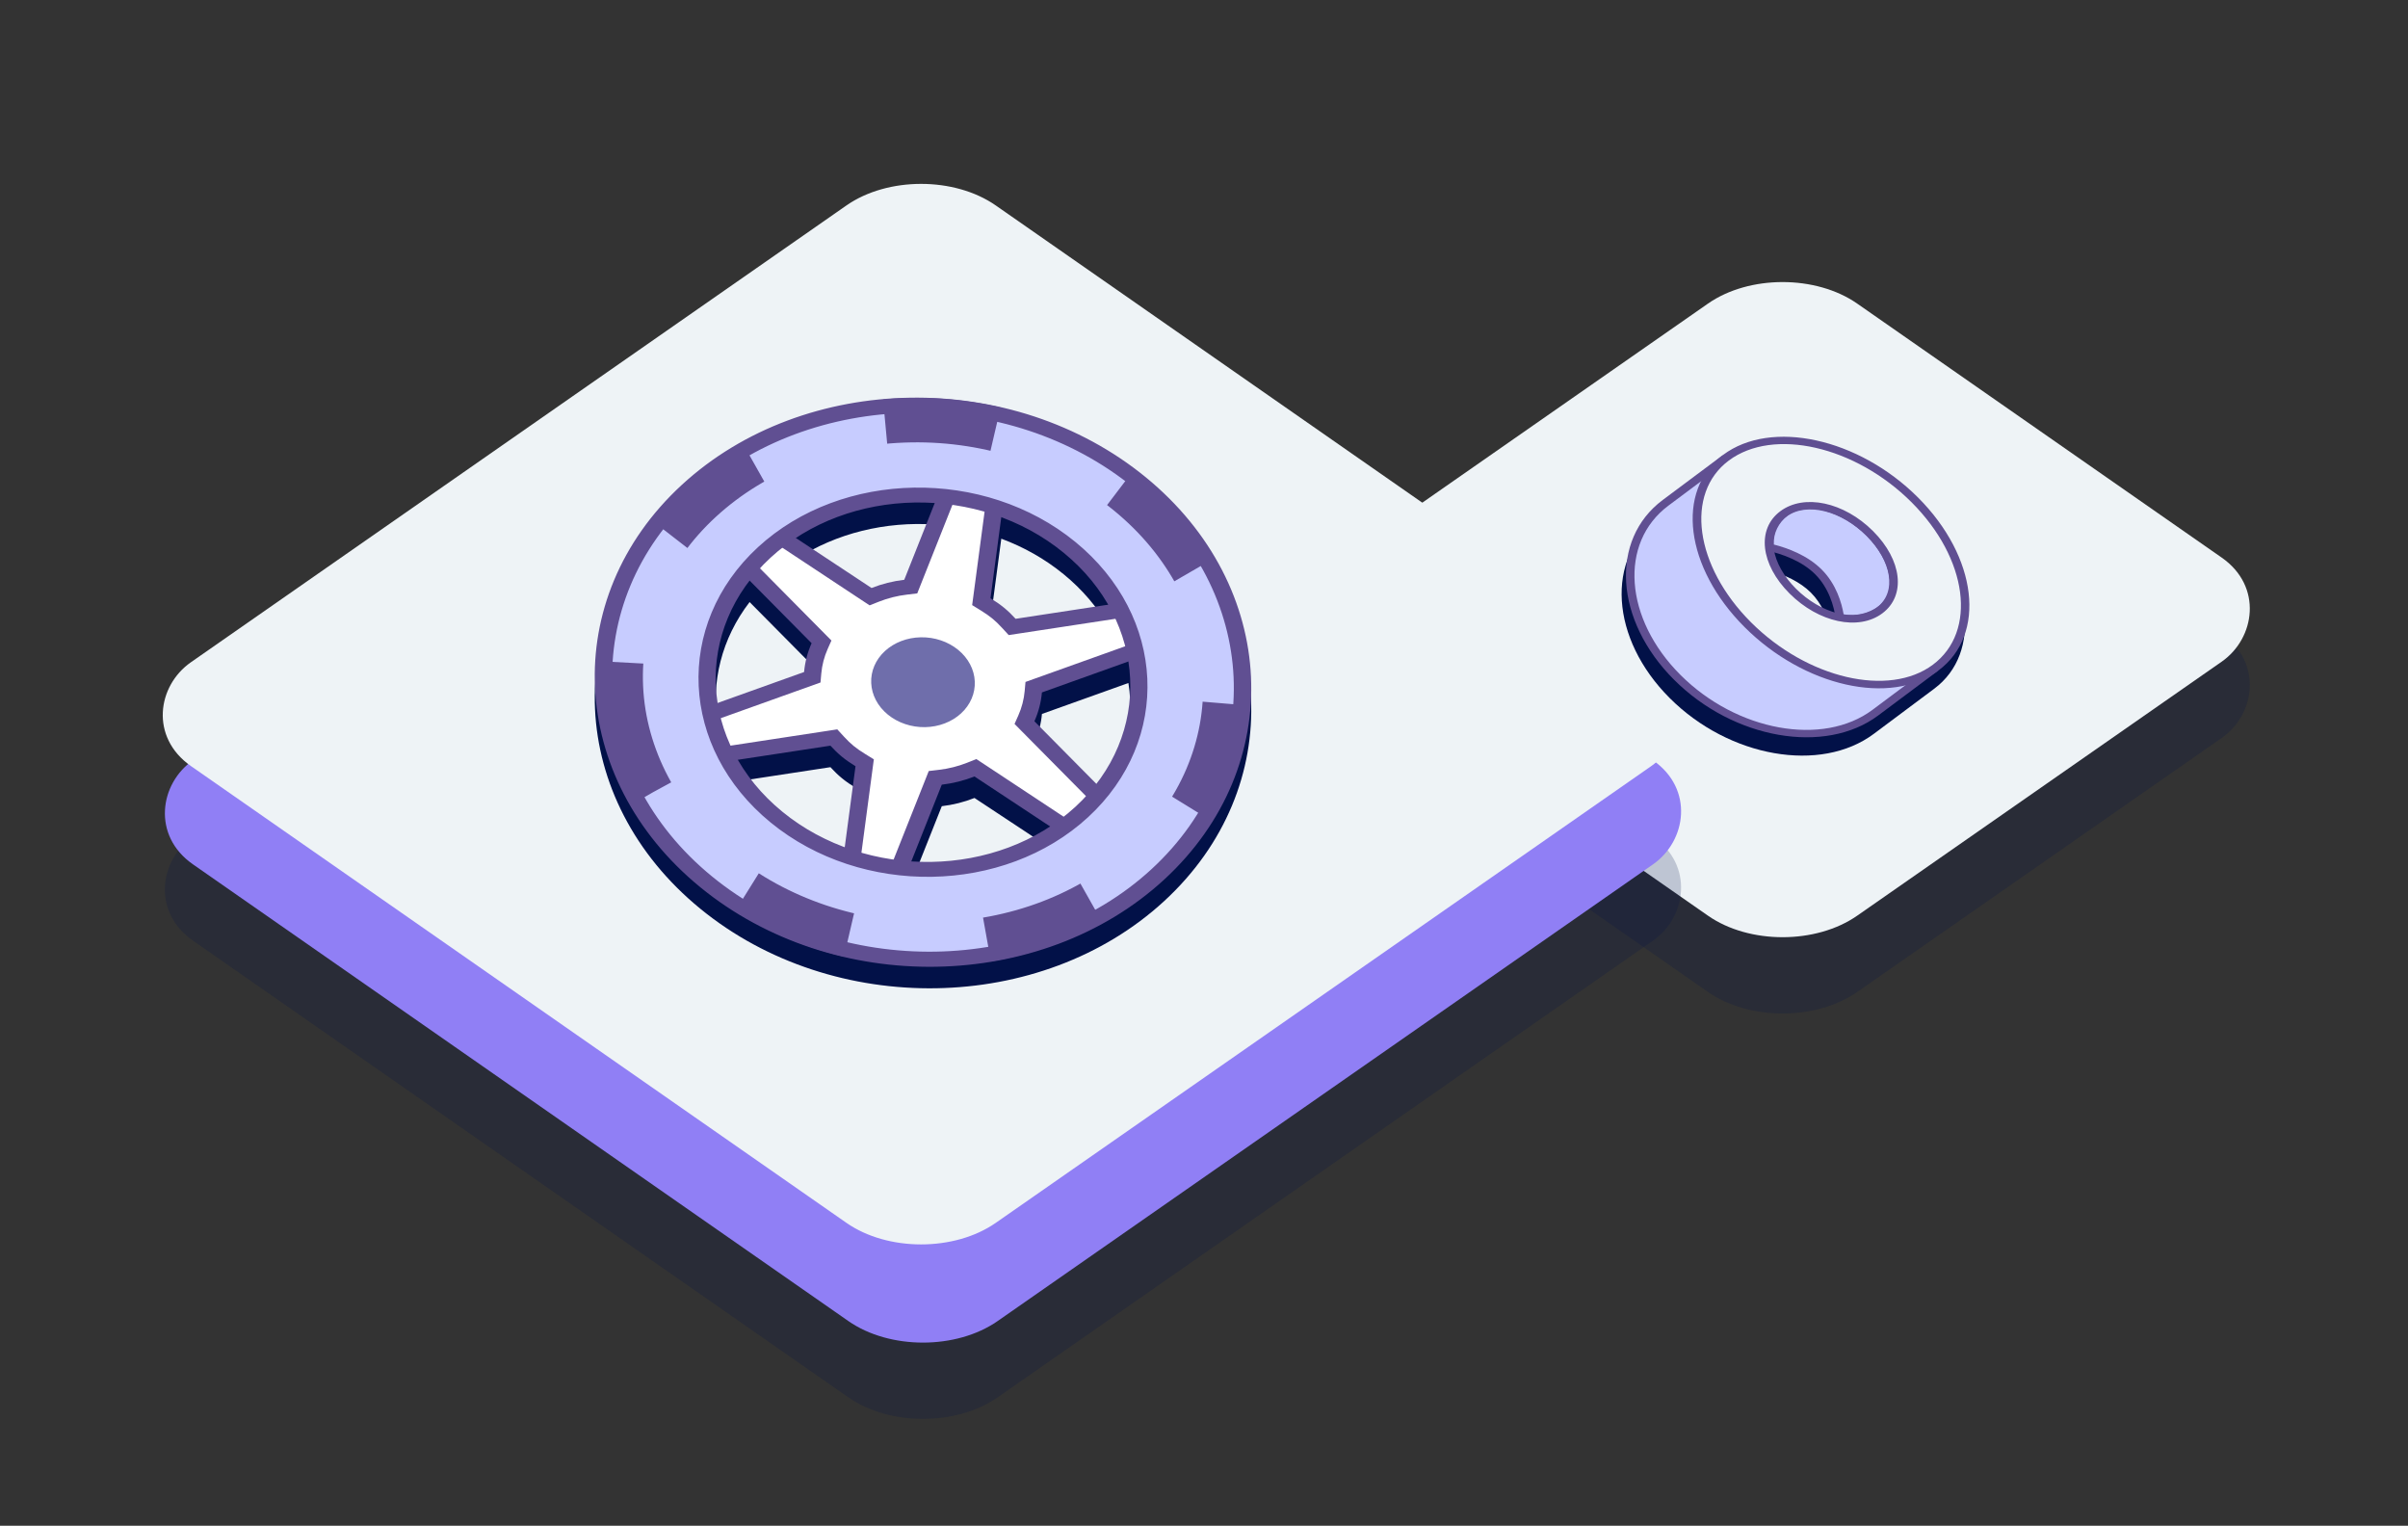 <svg width="221" height="140" viewBox="0 0 221 140" fill="none" xmlns="http://www.w3.org/2000/svg">
<rect x="0" y="0" width="221" height="140" fill="#333333" stroke="none"/>
<rect opacity="0.2" width="57.435" height="57.435" rx="8.343" transform="matrix(0.821 0.572 -0.821 0.572 163.601 30.087)" fill="#021148"/>
<rect width="57.435" height="57.435" rx="8.343" transform="matrix(0.821 0.572 -0.821 0.572 163.601 23.087)" fill="#EEF3F6"/>
<rect opacity="0.2" width="89.952" height="89.952" rx="8.343" transform="matrix(0.821 0.572 -0.821 0.572 84.71 30.087)" fill="#021148"/>
<rect width="89.952" height="89.952" rx="8.343" transform="matrix(0.821 0.572 -0.821 0.572 84.71 23.087)" fill="#907FF5"/>
<rect y="0.802" width="88.548" height="88.548" rx="7.641" transform="matrix(0.821 0.572 -0.821 0.572 85.195 14.422)" fill="#EEF3F6" stroke="#EEF3F6" stroke-width="1.404"/>
<path fill-rule="evenodd" clip-rule="evenodd" d="M177.478 63.227C177.492 63.217 177.506 63.207 177.52 63.196C181.932 59.902 181.086 52.786 175.634 47.335C170.182 41.883 162.158 40.127 157.746 43.422C157.737 43.429 157.728 43.436 157.719 43.443C157.719 43.442 157.719 43.442 157.719 43.442L152.203 47.561C147.324 51.204 147.79 58.603 153.242 64.055C158.694 69.507 167.099 70.978 171.977 67.335L177.478 63.227ZM167.981 57.881C167.74 56.696 167.193 55.373 166.199 54.38C165.199 53.38 163.775 52.741 162.454 52.371C162.701 53.48 163.388 54.658 164.431 55.701C165.48 56.75 166.74 57.512 167.981 57.881Z" fill="#021148"/>
<path d="M152.862 46.138C148.146 49.66 148.627 56.844 153.936 62.152C159.244 67.46 167.399 68.914 172.116 65.392L176.738 61.941C174.024 61.988 167.309 61.501 161.964 56.157C156.62 50.812 157.036 45.001 157.484 42.687L152.862 46.138Z" fill="#C7CCFF"/>
<path d="M175.662 62.289C172.45 62.192 166.561 61.269 161.669 56.377C156.777 51.485 156.575 46.316 156.929 43.556L153.122 46.398C148.568 49.799 149.065 56.767 154.23 61.932C159.395 67.097 167.301 68.532 171.855 65.132L175.662 62.289ZM177.891 61.534L172.375 65.653C167.496 69.296 159.092 67.824 153.64 62.372C148.188 56.92 147.722 49.522 152.601 45.878L158.117 41.76C158.117 41.76 155.493 49.172 162.258 55.937C169.023 62.702 177.891 61.534 177.891 61.534Z" fill="#604F92"/>
<path d="M163.832 47.036C162.797 47.808 162.263 49.041 162.431 50.228C163.617 50.505 165.551 51.136 166.892 52.477C168.291 53.876 168.721 55.722 168.852 56.65C170.171 56.961 171.616 56.675 172.679 55.882C174.59 54.454 174.131 51.476 171.61 48.954C169.088 46.432 165.745 45.608 163.832 47.036Z" fill="#C7CCFF"/>
<path d="M172.418 55.622C174.133 54.341 173.648 51.509 171.314 49.174C168.979 46.84 165.807 46.015 164.092 47.296C163.218 47.948 162.738 48.961 162.797 49.966C164.041 50.284 165.876 50.946 167.186 52.257C168.541 53.611 169.029 55.352 169.204 56.373C170.326 56.564 171.521 56.291 172.418 55.622ZM172.938 56.142C171.782 57.006 170.09 57.382 168.489 56.907C168.344 55.571 167.794 53.895 166.596 52.697C165.399 51.499 163.592 50.819 162.082 50.5C161.772 49.063 162.415 47.638 163.571 46.775C165.738 45.157 169.367 46.197 171.903 48.734C174.44 51.271 175.105 54.524 172.938 56.142Z" fill="#604F92"/>
<path d="M158.404 42C154.2 45.139 155.098 52.012 160.406 57.321C165.715 62.629 173.454 64.393 177.658 61.254C181.907 58.081 181.046 51.181 175.737 45.872C170.429 40.564 162.653 38.827 158.404 42ZM172.495 56.02C170.478 57.525 167.056 56.76 164.534 54.238C162.012 51.717 161.632 48.679 163.649 47.173C165.665 45.667 169.088 46.433 171.61 48.954C174.132 51.476 174.512 54.514 172.495 56.02Z" fill="#EEF3F7"/>
<path d="M177.397 60.993C181.484 57.942 180.607 51.257 175.442 46.092C170.277 40.928 162.75 39.208 158.664 42.26C154.622 45.278 155.536 51.935 160.701 57.1C165.865 62.265 173.355 64.012 177.397 60.993ZM163.388 46.913C165.573 45.281 169.234 46.064 171.904 48.734C174.574 51.404 174.94 54.648 172.755 56.28C170.569 57.911 166.909 57.128 164.239 54.458C161.568 51.788 161.203 48.545 163.388 46.913ZM177.918 61.514C173.505 64.809 165.563 62.992 160.111 57.541C154.659 52.089 153.731 45.034 158.143 41.739C162.556 38.444 170.58 40.2 176.032 45.652C181.484 51.104 182.33 58.219 177.918 61.514ZM163.908 47.433C161.982 48.872 162.573 51.763 164.828 54.018C167.084 56.273 170.308 57.198 172.234 55.759C174.161 54.321 173.57 51.43 171.314 49.175C169.059 46.919 165.835 45.995 163.908 47.433Z" fill="#604F92"/>
<path fill-rule="evenodd" clip-rule="evenodd" d="M62.575 46.466C51.289 56.857 52.051 73.389 64.277 83.389C76.502 93.389 95.563 93.073 106.848 82.682C118.134 72.291 117.372 55.759 105.147 45.759C92.921 35.758 73.86 36.075 62.575 46.466ZM100.626 73.903C103.205 70.551 104.172 66.545 103.563 62.672L95.627 65.512C95.547 66.415 95.317 67.304 94.937 68.157L100.626 73.903ZM97.618 52.691C95.892 51.279 93.951 50.193 91.896 49.43L90.908 56.868C91.335 57.131 91.752 57.411 92.145 57.732C92.538 58.053 92.884 58.399 93.211 58.754L101.708 57.458C100.71 55.722 99.345 54.103 97.618 52.691ZM85.79 48.131C81.298 47.831 76.746 48.905 73.041 51.337L79.99 55.928C80.948 55.549 81.959 55.296 82.992 55.174L85.79 48.131ZM68.797 55.244C66.218 58.598 65.251 62.605 65.861 66.479L73.799 63.638C73.88 62.735 74.109 61.846 74.489 60.993L68.797 55.244ZM71.805 76.457C73.532 77.87 75.475 78.956 77.53 79.719L78.519 72.282C78.091 72.019 77.673 71.738 77.281 71.418C76.89 71.098 76.542 70.751 76.215 70.396L67.717 71.692C68.715 73.427 70.079 75.045 71.805 76.457ZM83.637 81.017C88.127 81.316 92.678 80.242 96.382 77.811L89.436 73.222C88.478 73.602 87.467 73.854 86.435 73.976L83.637 81.017Z" fill="#021148"/>
<path d="M101.379 76.236C100.964 76.618 100.513 76.995 100.013 77.38L89.521 70.451L89.09 70.623C88.214 70.97 87.277 71.204 86.307 71.322L85.836 71.377L81.616 82C80.318 81.824 79.061 81.561 77.866 81.215L79.359 69.991L78.965 69.75C78.505 69.469 78.14 69.213 77.817 68.949C77.496 68.686 77.172 68.376 76.83 68.003L76.53 67.673L63.705 69.63C63.237 68.613 62.858 67.54 62.581 66.427L74.55 62.144L74.586 61.732C74.662 60.885 74.877 60.06 75.226 59.28L75.397 58.897L66.807 50.217C67.218 49.76 67.626 49.347 68.041 48.965C68.456 48.583 68.908 48.206 69.408 47.82L79.9 54.749L80.33 54.578C81.207 54.231 82.143 53.996 83.113 53.879L83.585 53.824L87.804 43.201C89.103 43.377 90.359 43.64 91.555 43.986L90.062 55.21L90.455 55.451C90.915 55.732 91.281 55.988 91.603 56.252C91.925 56.515 92.249 56.825 92.591 57.198L92.891 57.528L105.715 55.571C106.184 56.588 106.563 57.661 106.84 58.774L94.87 63.057L94.834 63.469C94.759 64.316 94.543 65.14 94.195 65.921L94.023 66.304L102.613 74.984C102.203 75.441 101.794 75.853 101.379 76.236Z" fill="white"/>
<path d="M68.623 49.442C68.887 49.199 69.166 48.958 69.467 48.714L79.044 55.041L79.812 55.547L80.674 55.205C81.484 54.885 82.346 54.668 83.238 54.562L84.183 54.45L84.491 53.672L88.343 43.975C89.147 44.104 89.933 44.268 90.693 44.465L89.331 54.708L89.222 55.525L90.006 56.008C90.438 56.275 90.775 56.51 91.066 56.748C91.36 56.988 91.65 57.266 91.975 57.621L92.576 58.275L93.515 58.132L105.216 56.347C105.489 56.995 105.724 57.666 105.919 58.353L94.993 62.262L94.117 62.575L94.043 63.4C93.974 64.179 93.776 64.939 93.455 65.66L93.112 66.427L93.74 67.063L101.584 74.986C101.322 75.259 101.06 75.517 100.797 75.758C100.534 76.001 100.255 76.242 99.954 76.486L90.377 70.159L89.609 69.653L88.747 69.995C87.937 70.315 87.075 70.532 86.182 70.638L85.238 70.75L84.93 71.528L81.078 81.225C80.274 81.096 79.489 80.933 78.728 80.735L80.09 70.492L80.199 69.675L79.415 69.192C78.982 68.926 78.645 68.691 78.353 68.453C78.06 68.213 77.77 67.935 77.444 67.58L76.844 66.926L75.905 67.069L64.204 68.854C63.931 68.206 63.697 67.536 63.5 66.848L74.426 62.939L75.303 62.626L75.376 61.801C75.446 61.022 75.644 60.262 75.965 59.541L76.306 58.775L75.678 58.139L67.835 50.216C68.099 49.941 68.36 49.684 68.623 49.442ZM67.458 48.489C66.853 49.046 66.302 49.63 65.786 50.231L74.487 59.02C74.107 59.872 73.878 60.762 73.797 61.664L61.675 66.002C62.003 67.501 62.51 68.98 63.226 70.403L76.213 68.422C76.54 68.778 76.888 69.124 77.279 69.444C77.671 69.764 78.089 70.045 78.516 70.308L77.005 81.677C78.685 82.213 80.413 82.562 82.159 82.76L86.433 72.002C87.465 71.88 88.476 71.628 89.434 71.248L100.058 78.267C100.718 77.782 101.359 77.271 101.964 76.714C102.568 76.158 103.12 75.573 103.636 74.972L94.935 66.183C95.315 65.331 95.544 64.441 95.625 63.538L107.747 59.2C107.419 57.702 106.912 56.223 106.196 54.8L93.209 56.781C92.882 56.425 92.536 56.08 92.143 55.759C91.75 55.438 91.333 55.158 90.906 54.894L92.417 43.526C90.737 42.99 89.009 42.641 87.263 42.443L82.99 53.201C81.957 53.323 80.946 53.575 79.988 53.955L69.365 46.936C68.703 47.42 68.064 47.931 67.458 48.489Z" fill="#604F92"/>
<path d="M81.215 59.741C80.359 60.529 79.907 61.586 79.957 62.679C80.007 63.773 80.557 64.813 81.484 65.571C82.411 66.329 83.64 66.744 84.9 66.723C86.161 66.702 87.35 66.247 88.205 65.46C89.061 64.672 89.514 63.615 89.463 62.521C89.413 61.428 88.864 60.388 87.937 59.63C87.01 58.871 85.781 58.457 84.52 58.478C83.26 58.499 82.071 58.953 81.215 59.741Z" fill="#6F6EAB"/>
<path d="M106.264 80.232C95.292 90.333 76.697 90.642 64.812 80.92C52.927 71.198 52.184 55.071 63.155 44.969C74.127 34.867 92.722 34.558 104.607 44.28C116.492 54.002 117.235 70.13 106.264 80.232ZM70.146 50.687C62.732 57.513 63.234 68.409 71.265 74.979C79.296 81.548 91.859 81.339 99.273 74.513C106.687 67.688 106.184 56.791 98.153 50.222C90.123 43.653 77.559 43.861 70.146 50.687Z" fill="#C7CCFF"/>
<path d="M63.739 45.445C74.413 35.617 92.507 35.316 104.07 44.776C115.634 54.234 116.357 69.927 105.682 79.755C95.008 89.584 76.915 89.884 65.351 80.425C53.787 70.966 53.064 55.274 63.739 45.445ZM99.857 74.99C107.566 67.892 107.044 56.558 98.692 49.727C90.341 42.895 77.274 43.112 69.564 50.211C61.855 57.309 62.377 68.642 70.729 75.474C79.08 82.305 92.147 82.088 99.857 74.99ZM62.574 44.492C51.288 54.883 52.05 71.415 64.275 81.415C76.501 91.416 95.562 91.099 106.847 80.708C118.133 70.317 117.371 53.786 105.146 43.785C92.92 33.785 73.859 34.102 62.574 44.492ZM98.692 74.037C91.564 80.599 79.525 80.799 71.804 74.484C64.083 68.168 63.602 57.726 70.729 51.164C77.857 44.601 89.896 44.401 97.617 50.717C105.338 57.033 105.819 67.474 98.692 74.037Z" fill="#604F92"/>
<path d="M56.984 63.061C57.278 69.439 60.481 75.507 65.889 79.93C71.296 84.354 78.466 86.77 85.819 86.648C93.172 86.525 100.108 83.875 105.1 79.278C110.092 74.682 112.731 68.517 112.437 62.139C112.142 55.762 108.939 49.694 103.532 45.27C98.124 40.847 90.955 38.431 83.602 38.553C76.248 38.675 69.312 41.326 64.321 45.922C59.329 50.519 56.69 56.684 56.984 63.061V63.061Z" stroke="#604F92" stroke-width="4.08" stroke-miterlimit="10" stroke-dasharray="10.2 12.75"/>
</svg>
